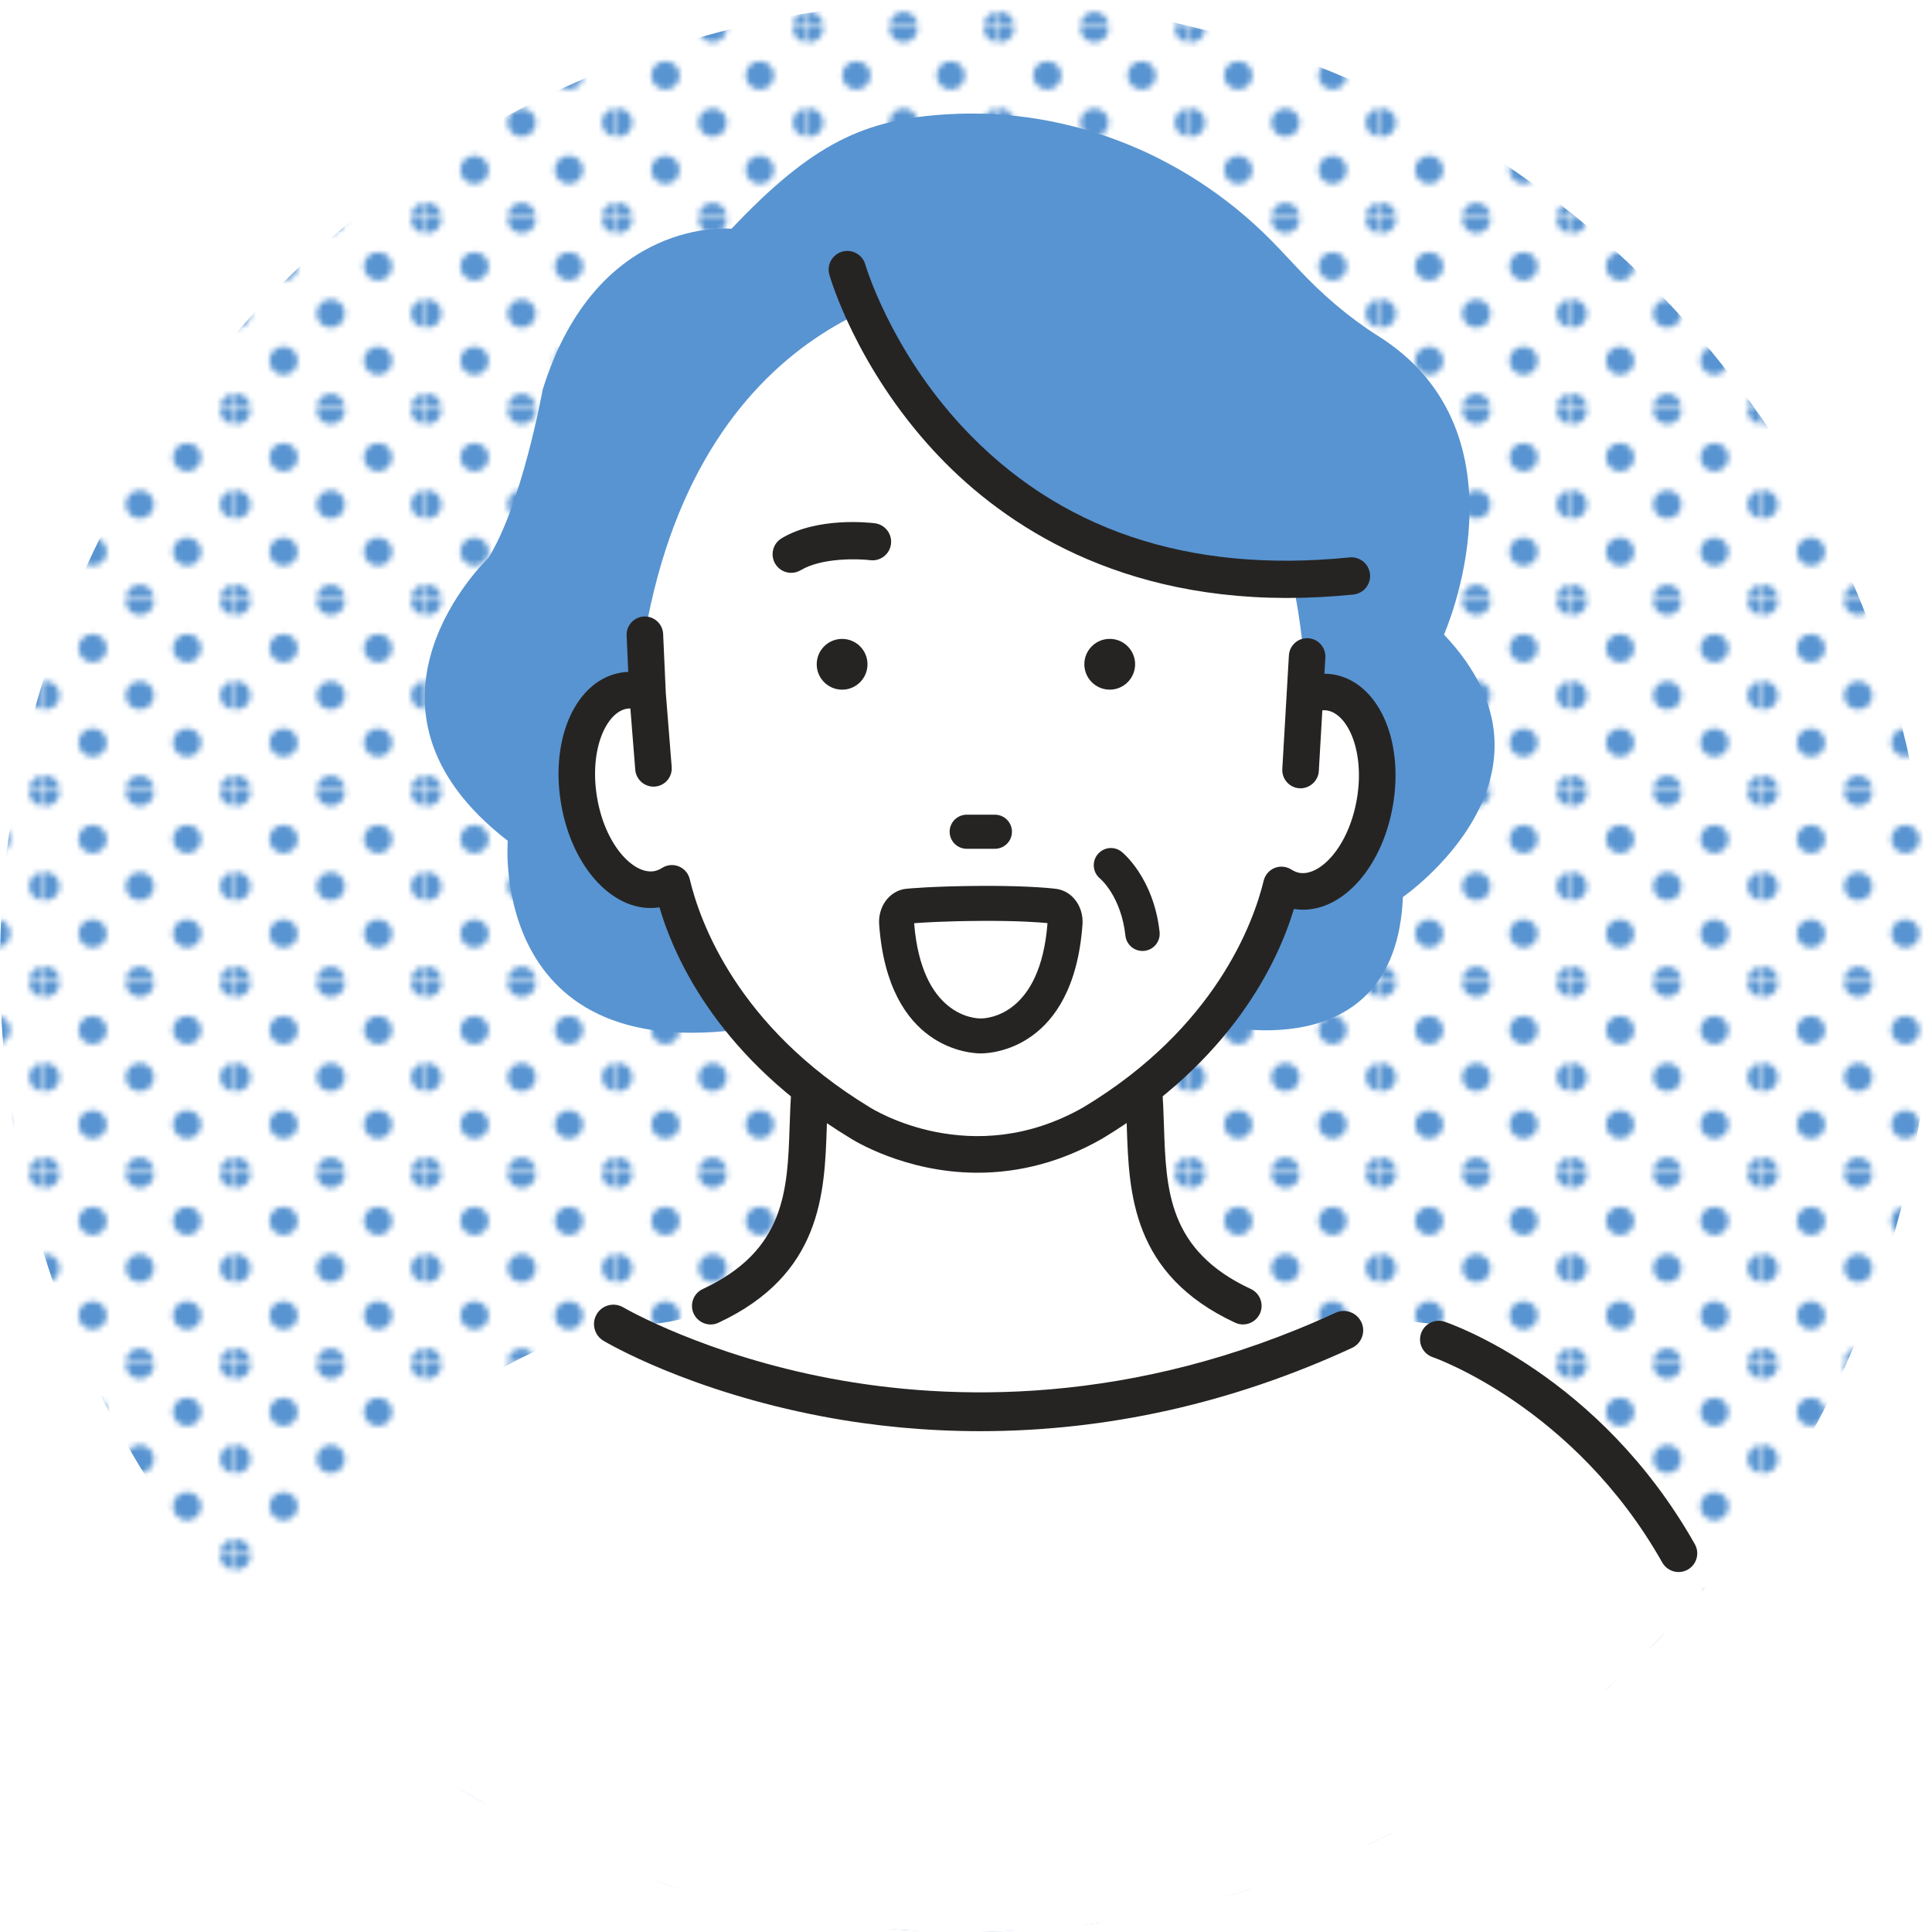 <?xml version="1.0" encoding="UTF-8"?><svg id="uuid-0289d901-9e87-41c0-adda-be3c789f5fd7" xmlns="http://www.w3.org/2000/svg" width="75" height="75" xmlns:xlink="http://www.w3.org/1999/xlink" viewBox="0 0 75 75"><defs><pattern id="uuid-5e0e4a7f-f9ee-4f2d-ae29-0d86943a5cc7" x="0" y="0" width="33.624" height="33.623" patternTransform="translate(-4727.075 -6669.682) scale(.218)" patternUnits="userSpaceOnUse" viewBox="0 0 33.624 33.623"><rect width="33.624" height="33.623" style="fill:none; stroke-width:0px;"/><path d="m33.624,36.145c1.39,0,2.52-1.129,2.52-2.522s-1.13-2.522-2.52-2.522-2.523,1.129-2.523,2.522,1.129,2.522,2.523,2.522Z" style="fill:#5894d1; stroke-width:0px;"/><path d="m16.812,36.145c1.392,0,2.522-1.129,2.522-2.522s-1.13-2.522-2.522-2.522-2.522,1.129-2.522,2.522,1.129,2.522,2.522,2.522Z" style="fill:#5894d1; stroke-width:0px;"/><path d="m0,36.145c1.391,0,2.522-1.129,2.522-2.522s-1.131-2.522-2.522-2.522-2.522,1.129-2.522,2.522,1.129,2.522,2.522,2.522Z" style="fill:#5894d1; stroke-width:0px;"/><path d="m33.624,19.333c1.39,0,2.52-1.129,2.52-2.522s-1.13-2.522-2.52-2.522-2.523,1.129-2.523,2.522,1.129,2.522,2.523,2.522Z" style="fill:#5894d1; stroke-width:0px;"/><path d="m16.812,19.333c1.392,0,2.522-1.129,2.522-2.522s-1.13-2.522-2.522-2.522-2.522,1.129-2.522,2.522,1.129,2.522,2.522,2.522Z" style="fill:#5894d1; stroke-width:0px;"/><path d="m0,19.333c1.391,0,2.522-1.129,2.522-2.522s-1.131-2.522-2.522-2.522-2.522,1.129-2.522,2.522,1.129,2.522,2.522,2.522Z" style="fill:#5894d1; stroke-width:0px;"/><path d="m33.624,2.522c1.39,0,2.52-1.129,2.52-2.522s-1.13-2.522-2.52-2.522-2.523,1.129-2.523,2.522,1.129,2.522,2.523,2.522Z" style="fill:#5894d1; stroke-width:0px;"/><path d="m16.812,2.522c1.392,0,2.522-1.129,2.522-2.522s-1.13-2.522-2.522-2.522-2.522,1.129-2.522,2.522,1.129,2.522,2.522,2.522Z" style="fill:#5894d1; stroke-width:0px;"/><path d="m0,2.522c1.391,0,2.522-1.129,2.522-2.522S1.391-2.522,0-2.522-2.522-1.393-2.522,0-1.393,2.522,0,2.522Z" style="fill:#5894d1; stroke-width:0px;"/><path d="m-16.812,2.522c1.393,0,2.523-1.129,2.523-2.522s-1.13-2.522-2.523-2.522-2.521,1.129-2.521,2.522,1.129,2.522,2.521,2.522Z" style="fill:#5894d1; stroke-width:0px;"/><path d="m-16.812,0" style="fill:#5894d1; stroke-width:0px;"/><path d="m8.406,27.738c1.392,0,2.522-1.128,2.522-2.521s-1.13-2.522-2.522-2.522-2.522,1.129-2.522,2.522,1.129,2.521,2.522,2.521Z" style="fill:#5894d1; stroke-width:0px;"/><path d="m25.217,27.738c1.391,0,2.522-1.128,2.522-2.521s-1.131-2.522-2.522-2.522-2.522,1.129-2.522,2.522,1.128,2.521,2.522,2.521Z" style="fill:#5894d1; stroke-width:0px;"/><path d="m8.406,10.928c1.392,0,2.522-1.129,2.522-2.522s-1.13-2.522-2.522-2.522-2.522,1.129-2.522,2.522,1.129,2.522,2.522,2.522Z" style="fill:#5894d1; stroke-width:0px;"/><path d="m25.217,10.928c1.391,0,2.522-1.129,2.522-2.522s-1.131-2.522-2.522-2.522-2.522,1.129-2.522,2.522,1.128,2.522,2.522,2.522Z" style="fill:#5894d1; stroke-width:0px;"/><path d="m-8.406,10.928c1.392,0,2.522-1.129,2.522-2.522s-1.13-2.522-2.522-2.522-2.522,1.129-2.522,2.522,1.129,2.522,2.522,2.522Z" style="fill:#5894d1; stroke-width:0px;"/><path d="m-8.406,8.406" style="fill:#5894d1; stroke-width:0px;"/></pattern></defs><g id="uuid-1476de24-d714-401c-b145-a5d108a96af2"><circle cx="37.5" cy="37.5" r="37.5" style="fill:url(#uuid-5e0e4a7f-f9ee-4f2d-ae29-0d86943a5cc7); stroke-width:0px;"/><circle cx="37.5" cy="37.5" r="37.5" style="fill:none; stroke-width:0px;"/><path d="m37.5,75c11.457,0,21.707-5.144,28.586-13.241-1.308-2.705-3.948-6.522-9.256-10.149,0,0-2.581-.553-4.793-.369l-1.29.922s-9.954,5.714-27.466-.737c0,0-7.189,2.212-12.166,8.664,0,0-.7.794-1.503,2.474,6.865,7.634,16.815,12.437,27.889,12.437Z" style="fill:#fff; stroke-width:0px;"/><path d="m31.207,39.075s2.323,12.658-7.042,12.353c0,0,10.915,8.23,27.137.856,0,0-9.139-2.518-6.59-13.061l-13.505-.148Z" style="fill:#fff; stroke-width:0px;"/><path d="m27.585,51.38c-.259,0-.506-.147-.623-.397-.16-.344-.011-.752.333-.912,3.233-1.504,3.311-3.86,3.393-6.354.017-.495.033-1.006.077-1.5.033-.378.362-.659.744-.623.378.033.657.366.623.744-.04.457-.056.927-.072,1.425-.084,2.536-.189,5.693-4.186,7.553-.094.044-.192.064-.289.064Z" style="fill:#262423; stroke-width:0px;"/><path d="m27.585,51.416c-.28,0-.536-.164-.655-.417-.168-.361-.011-.791.35-.959,3.213-1.495,3.291-3.84,3.373-6.323.017-.499.034-1.009.077-1.502.017-.194.108-.369.257-.493.147-.122.334-.179.525-.162.192.017.366.108.489.255.124.148.183.335.166.527-.04.456-.056.925-.072,1.423-.085,2.546-.19,5.714-4.207,7.584-.096.045-.198.068-.304.068Zm3.86-9.789c-.151,0-.296.052-.412.149-.134.111-.216.269-.232.445-.043.491-.06,1-.077,1.492-.083,2.511-.161,4.877-3.414,6.391-.326.152-.467.54-.316.865.107.229.339.377.591.377.095,0,.187-.02.274-.061,3.978-1.851,4.082-4.996,4.166-7.522.017-.499.032-.969.072-1.427.015-.173-.038-.342-.149-.475s-.269-.215-.442-.23c-.021-.002-.042-.003-.062-.003Z" style="fill:#262423; stroke-width:0px;"/><path d="m48.253,51.38c.259,0,.506-.147.623-.397.16-.344.011-.752-.333-.912-3.233-1.504-3.311-3.86-3.393-6.354-.017-.495-.034-1.006-.077-1.5-.033-.378-.362-.659-.744-.623-.378.033-.657.366-.623.744.04.457.056.927.072,1.425.084,2.536.189,5.693,4.186,7.553.094.044.192.064.289.064Z" style="fill:#262423; stroke-width:0px;"/><path d="m47.95,51.348c-4.017-1.87-4.122-5.038-4.207-7.584-.016-.497-.032-.967-.072-1.423-.017-.192.042-.379.166-.527.124-.148.298-.238.489-.255.191-.017.378.04.525.162.148.124.239.299.257.493.044.493.061,1.003.077,1.502.082,2.483.16,4.828,3.373,6.323.361.168.518.598.35.959-.118.253-.375.417-.655.417-.106,0-.208-.023-.304-.068Zm-3.617-9.719c-.173.015-.33.097-.442.23-.112.133-.165.302-.149.475.04.458.056.928.072,1.427.084,2.526.188,5.671,4.166,7.522.087.04.179.061.274.061.252,0,.484-.148.591-.377.151-.325.01-.713-.316-.865-3.252-1.514-3.331-3.88-3.414-6.391-.017-.492-.033-1.001-.077-1.492-.015-.175-.098-.333-.232-.445-.116-.097-.261-.149-.412-.149-.02,0-.041.001-.062.003Z" style="fill:#262423; stroke-width:0px;"/><path d="m52.848,51.329c-.174-.377-.623-.542-1-.369-7.93,3.66-15.018,3.412-19.568,2.559-4.909-.92-8.051-2.747-8.082-2.765-.173-.103-.375-.132-.57-.084-.195.049-.36.172-.463.345-.103.173-.133.376-.083.571.049.195.172.359.345.463.133.079,3.312,1.955,8.515,2.94,1.994.378,4.049.569,6.107.569,4.932,0,9.787-1.087,14.431-3.23.183-.084.322-.235.392-.424.07-.189.062-.394-.023-.577Z" style="fill:#262423; stroke-width:0px;"/><path d="m65.163,61.027c-.253,0-.499-.133-.633-.369-3.419-6.053-8.857-7.954-8.911-7.973-.379-.128-.583-.54-.455-.919.128-.379.54-.583.917-.456.244.081,6.008,2.076,9.712,8.634.197.349.074.792-.275.989-.113.064-.235.094-.356.094Z" style="fill:#262423; stroke-width:0px;"/><path d="m28.397,8.881s-5.225-.536-7.333,6.253c0,0-.795,4.44-2.108,6.528,0,0-6.025,5.733.755,10.978,0,0-.808,9.406,10.434,7.083l16.986.044s7.051,1.848,7.33-4.946c0,0,6.807-4.686,1.594-10.187,0,0,3.466-7.8-2.554-11.591-1.142-.719-2.168-1.607-3.091-2.592-.249-.265-.514-.548-.791-.84-3.316-3.51-8.002-5.459-12.822-5.176-3.247.191-5.258,1.125-8.403,4.448Z" style="fill:#5894d1; stroke-width:0px;"/><path d="m42.408,43.6c5.207-3.13,6.869-7.326,7.336-9.248.179.114.371.195.579.231,1.319.225,2.682-1.316,3.047-3.442.364-2.126-.41-4.033-1.728-4.26-.306-.052-.613-.005-.911.118h0c-.803-14.84-9.949-16.226-12.071-16.019-2.12-.218-11.415,1.007-13.63,13.66l.103,2.292c-.297-.125-.605-.173-.911-.123-1.319.22-2.103,2.123-1.75,4.251.353,2.128,1.709,3.676,3.029,3.458.208-.035.401-.116.58-.228.456,1.924,2.097,6.129,7.288,9.286,0,0,4.247,2.756,9.038.024Z" style="fill:#fff; stroke-width:0px;"/><path d="m51.761,26.182h0c-.112-.019-.228-.029-.347-.03l.036-.626c.011-.189-.052-.371-.178-.513-.126-.142-.3-.226-.488-.236-.186-.012-.37.05-.511.176-.143.126-.227.301-.238.491l-.256,4.407c-.011.189.052.371.178.513.126.142.3.226.489.237.385.021.727-.278.75-.667l.137-2.36c.067-.005.13-.003.191.008.798.137,1.466,1.584,1.149,3.44-.319,1.856-1.431,2.996-2.226,2.863-.105-.018-.21-.061-.32-.131-.193-.122-.434-.145-.646-.059-.212.085-.37.269-.424.49-.393,1.617-1.861,5.711-6.998,8.799-4.34,2.476-8.156.09-8.318-.013-5.135-3.123-6.582-7.225-6.966-8.844-.053-.222-.21-.406-.422-.493-.212-.087-.453-.066-.646.056-.11.069-.214.111-.318.129-.798.134-1.904-1.015-2.213-2.874-.308-1.859.366-3.302,1.165-3.434.04-.007.084-.008.13-.008l.19,2.381c.031.385.376.683.764.651.189-.015.361-.103.483-.247.123-.144.183-.328.167-.517l-.229-2.878-.103-2.284c-.018-.391-.353-.694-.74-.677-.391.018-.695.35-.677.741l.063,1.41c-.094.003-.187.013-.279.028-1.732.288-2.756,2.514-2.333,5.067.422,2.542,2.096,4.312,3.823,4.045.609,2.063,2.373,5.9,7.388,8.949.085.055,2.105,1.346,4.938,1.353,1.68.004,3.312-.438,4.852-1.317,5.044-3.032,6.831-6.861,7.452-8.922,1.721.278,3.408-1.485,3.844-4.025.436-2.551-.578-4.781-2.309-5.079Z" style="fill:#262423; stroke-width:0px;"/><path d="m32.75,9.042s-.031,12.04,17.624,13.71c0,0,.247-17.114-17.624-13.71Z" style="fill:#5894d1; stroke-width:0px;"/><path d="m53.183,22.286c-.041-.398-.399-.688-.794-.648-6.259.634-11.32-1.075-15.037-5.079-2.797-3.012-3.752-6.259-3.761-6.292-.11-.384-.512-.608-.896-.498-.186.053-.341.176-.435.345-.094.169-.117.365-.064.551.041.144,1.04,3.572,4.052,6.836,2.395,2.596,6.708,5.693,13.659,5.712.853.002,1.737-.042,2.628-.133.193-.02.366-.113.489-.263.122-.15.179-.339.16-.532Z" style="fill:#262423; stroke-width:0px;"/><path d="m44.351,36.916c-.335,0-.624-.252-.662-.593-.168-1.517-.955-2.193-.989-2.221-.28-.235-.322-.654-.09-.936.232-.283.644-.329.93-.101.051.04,1.243,1.016,1.475,3.11.041.366-.223.696-.589.737-.025.003-.05.004-.074.004Z" style="fill:#262423; stroke-width:0px;"/><path d="m43.08,24.801c-.544,0-.986.441-.986.985s.442.986.986.986.985-.442.985-.986-.441-.985-.985-.985Z" style="fill:#262423; stroke-width:0px;"/><path d="m33.676,25.787c0-.544-.441-.985-.985-.985s-.986.441-.986.985.441.986.986.986.985-.442.985-.986Z" style="fill:#262423; stroke-width:0px;"/><path d="m37.527,32.95h1.095c.365,0,.662-.297.662-.662s-.297-.662-.662-.662h-1.095c-.365,0-.662.297-.662.662s.297.662.662.662Z" style="fill:#262423; stroke-width:0px;"/><path d="m30.715,22.238c-.245,0-.485-.125-.62-.351-.205-.342-.094-.786.248-.991,1.388-.832,3.394-.611,3.618-.583.396.05.676.411.627.806-.049.396-.412.678-.806.627-.475-.057-1.881-.1-2.696.388-.116.07-.244.103-.371.103Z" style="fill:#262423; stroke-width:0px;"/><path d="m38.084,40.894c-.384,0-3.604-.14-3.955-5.005-.023-.313.057-.623.223-.873.195-.293.496-.48.826-.514.103-.01,1.06-.101,2.891-.112,1.994-.012,2.904.112,2.944.117.616.086,1.059.692,1.009,1.381-.351,4.865-3.572,5.005-3.938,5.005Zm-2.597-5.055c.285,3.594,2.344,3.698,2.579,3.698.253,0,2.322-.104,2.598-3.702-.327-.032-1.163-.095-2.587-.086-1.377.008-2.242.063-2.59.09Z" style="fill:#262423; stroke-width:0px;"/></g></svg>
